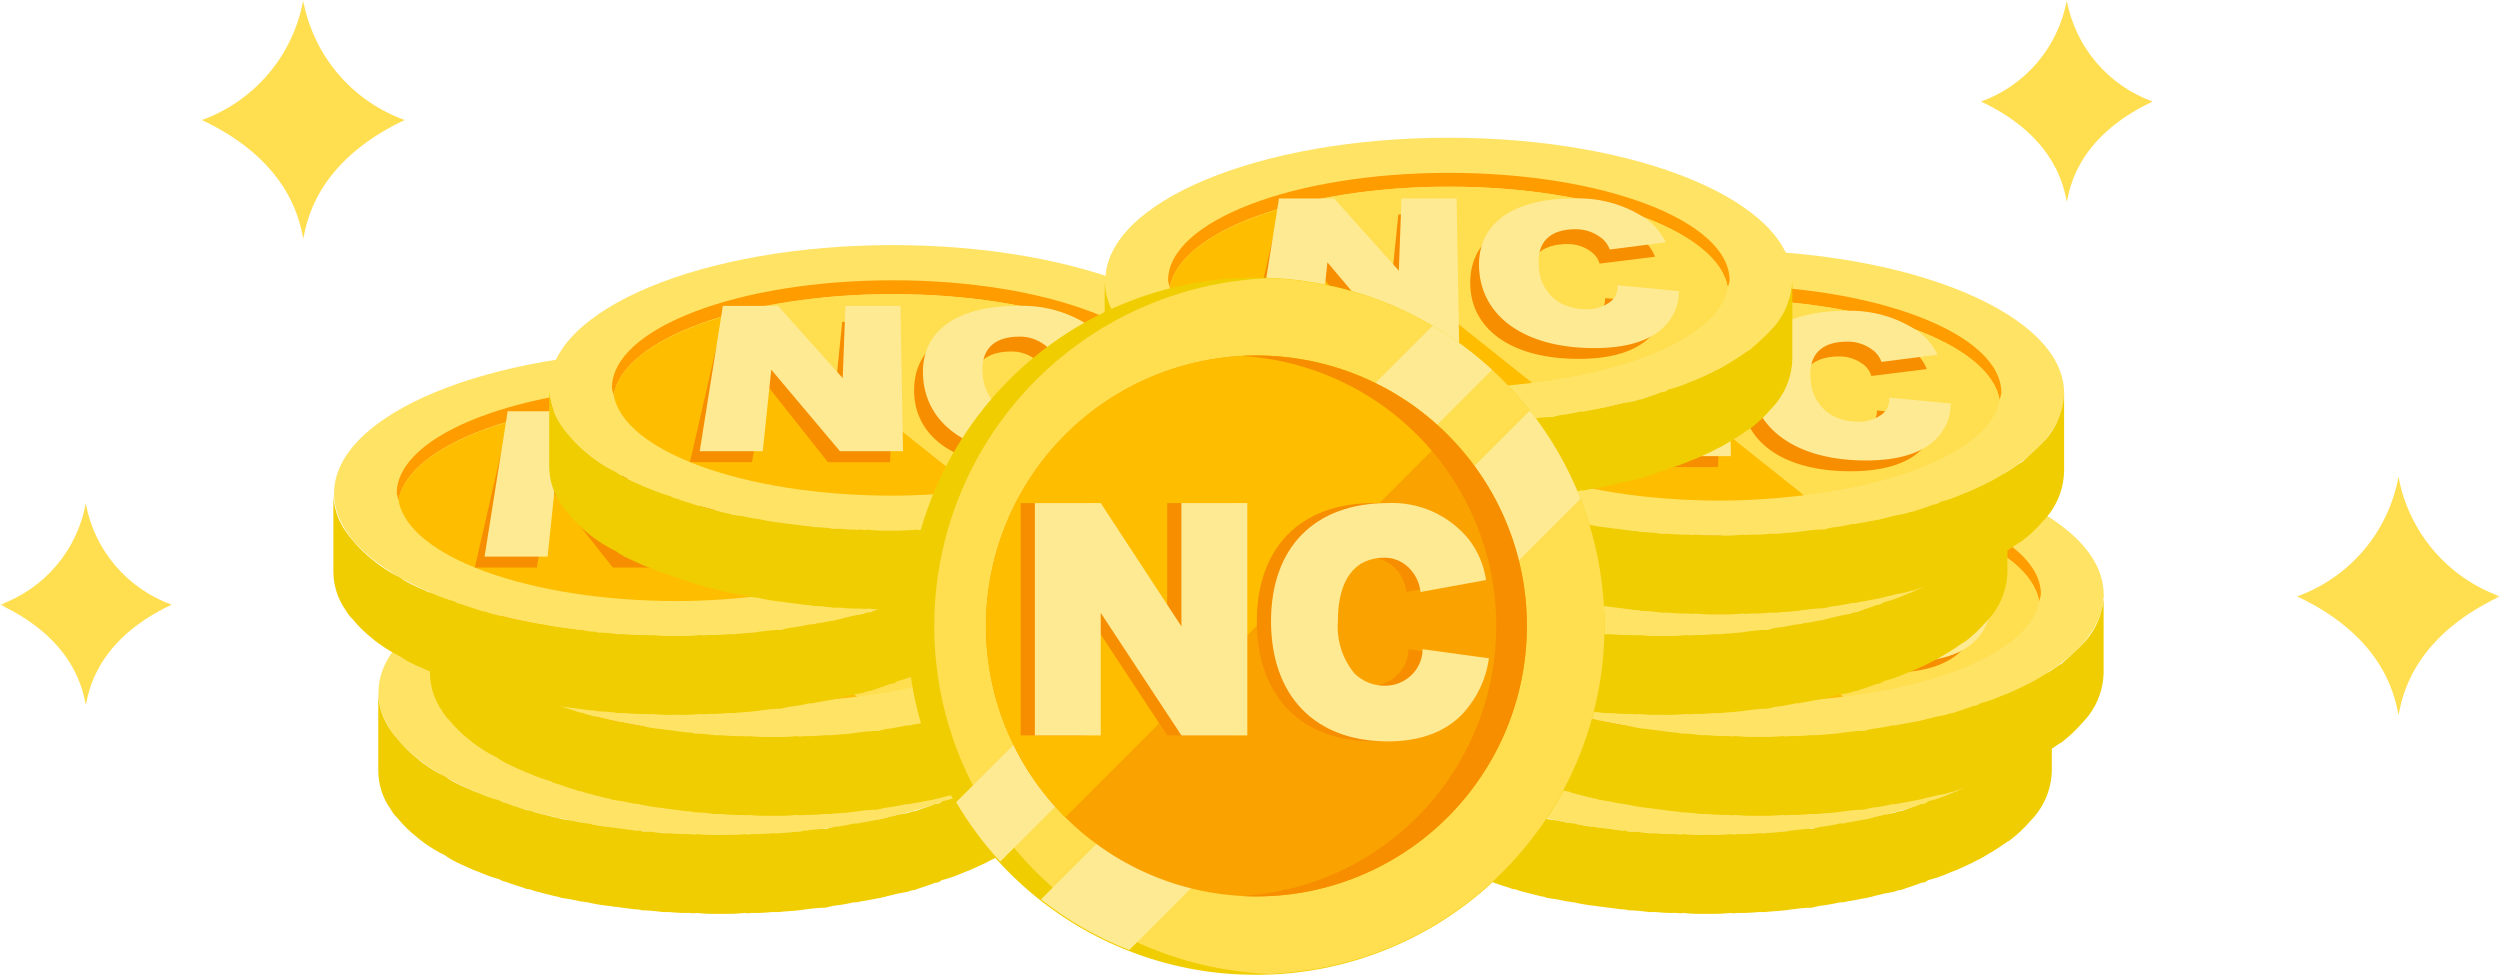 <svg width="230" height="90" viewBox="0 0 230 90" fill="none" xmlns="http://www.w3.org/2000/svg">
<mask id="mask0_247_905" style="mask-type:luminance" maskUnits="userSpaceOnUse" x="0" y="0" width="230" height="90">
<path d="M230 0H0V90H230V0Z" fill="white"/>
</mask>
<g mask="url(#mask0_247_905)">
<path d="M98.019 63.692C98.019 70.948 83.871 76.831 66.419 76.831C48.967 76.831 34.819 70.948 34.819 63.692C34.819 56.436 48.967 50.553 66.419 50.553C83.871 50.553 98.019 56.435 98.019 63.692Z" fill="#FFE365"/>
<path d="M98.019 63.698V70.951C97.978 72.333 97.515 73.669 96.692 74.78C96.5 75.04 96.288 75.285 96.06 75.513C95.494 76.178 94.856 76.779 94.16 77.306C93.94 77.427 93.729 77.563 93.528 77.713C92.96 78.12 92.391 78.446 91.695 78.854C91.492 78.976 91.281 79.085 91.064 79.18C90.494 79.507 89.864 79.751 89.164 80.08C88.949 80.151 88.738 80.233 88.532 80.325C87.919 80.597 87.283 80.815 86.632 80.976C86.46 81.136 86.233 81.223 85.999 81.22C85.43 81.465 84.799 81.629 84.166 81.873C83.947 81.888 83.733 81.944 83.535 82.036C82.895 82.138 82.261 82.274 81.635 82.443C81.445 82.524 81.255 82.524 81.003 82.605C80.435 82.687 79.803 82.85 79.17 82.932C78.966 82.998 78.752 83.026 78.538 83.013C77.912 83.161 77.277 83.27 76.638 83.339C76.384 83.421 76.195 83.421 76.006 83.502C75.37 83.516 74.735 83.57 74.106 83.665C73.916 83.665 73.664 83.746 73.474 83.746C72.842 83.828 72.274 83.828 71.641 83.909H71.009C70.378 83.977 69.743 84.005 69.109 83.991C68.9 84.032 68.686 84.032 68.477 83.991C67.846 84.059 67.211 84.087 66.577 84.073H65.945C65.333 84.088 64.72 84.061 64.112 83.991C63.903 84.032 63.688 84.032 63.48 83.991C62.845 84.005 62.211 83.977 61.58 83.909H60.948C60.319 83.814 59.684 83.76 59.048 83.746C58.865 83.68 58.671 83.652 58.478 83.665L56.578 83.42C56.389 83.42 56.136 83.338 55.947 83.338C55.307 83.269 54.673 83.16 54.047 83.012C53.857 83.012 53.605 82.931 53.415 82.931C52.826 82.788 52.229 82.676 51.628 82.598C51.426 82.513 51.213 82.459 50.996 82.436C50.301 82.273 49.732 82.109 49.096 81.947C48.897 81.855 48.683 81.8 48.464 81.784C47.832 81.54 47.137 81.377 46.564 81.133C46.338 81.098 46.122 81.015 45.932 80.888C45.305 80.717 44.693 80.499 44.099 80.237C43.909 80.155 43.657 80.074 43.467 79.993C42.772 79.666 42.14 79.422 41.567 79.093C41.347 78.972 41.136 78.836 40.935 78.686C40.268 78.364 39.633 77.982 39.035 77.545C38.813 77.397 38.602 77.234 38.404 77.056C37.728 76.529 37.113 75.927 36.571 75.263C36.321 75.024 36.108 74.749 35.938 74.448C35.213 73.424 34.816 72.203 34.801 70.948V63.698C34.82 64.954 35.22 66.174 35.948 67.198C36.139 67.484 36.35 67.757 36.581 68.012C37.123 68.677 37.737 69.278 38.414 69.805C38.612 69.983 38.823 70.146 39.045 70.294C39.642 70.732 40.278 71.114 40.945 71.435C41.146 71.585 41.357 71.721 41.577 71.842C42.145 72.168 42.777 72.413 43.477 72.742C43.667 72.824 43.919 72.905 44.109 72.987C44.703 73.249 45.315 73.467 45.942 73.638C46.132 73.765 46.348 73.848 46.574 73.882C47.144 74.126 47.838 74.289 48.474 74.533C48.693 74.549 48.907 74.604 49.106 74.696C49.737 74.859 50.306 75.023 51.006 75.185C51.223 75.208 51.436 75.263 51.638 75.348C52.254 75.422 52.866 75.531 53.471 75.674C53.661 75.674 53.913 75.756 54.103 75.756C54.729 75.904 55.363 76.013 56.003 76.082C56.192 76.082 56.445 76.164 56.634 76.164L58.534 76.408C58.727 76.395 58.922 76.423 59.104 76.49C59.74 76.503 60.375 76.557 61.004 76.652H61.636C62.267 76.72 62.901 76.748 63.536 76.734C63.744 76.775 63.959 76.775 64.168 76.734C64.776 76.803 65.389 76.831 66.001 76.816H66.633C67.267 76.83 67.902 76.802 68.533 76.734C68.742 76.775 68.956 76.775 69.165 76.734C69.799 76.748 70.434 76.72 71.065 76.652H71.697C72.329 76.57 72.897 76.57 73.53 76.49C73.72 76.49 73.972 76.408 74.162 76.408C74.791 76.313 75.426 76.259 76.062 76.246C76.251 76.164 76.441 76.164 76.694 76.083C77.333 76.014 77.968 75.905 78.594 75.757C78.808 75.77 79.022 75.742 79.226 75.675C79.858 75.593 80.49 75.431 81.059 75.349C81.311 75.267 81.501 75.267 81.691 75.186C82.317 75.018 82.951 74.882 83.591 74.779C83.789 74.687 84.003 74.632 84.222 74.616C84.854 74.372 85.486 74.209 86.055 73.965C86.289 73.968 86.516 73.88 86.688 73.721C87.339 73.56 87.975 73.341 88.588 73.068C88.778 72.987 88.968 72.906 89.22 72.824C89.915 72.497 90.547 72.253 91.12 71.924C91.336 71.828 91.547 71.719 91.751 71.598C92.451 71.191 93.015 70.865 93.584 70.456C93.785 70.306 93.996 70.171 94.216 70.049C94.916 69.398 95.607 68.828 96.116 68.257C96.344 68.028 96.555 67.783 96.748 67.523C97.539 66.401 97.981 65.07 98.019 63.698Z" fill="#F0CD00"/>
<path d="M66.417 55.061C80.117 55.061 91.21 59.161 92.082 64.331C92.155 64.124 92.211 63.91 92.249 63.694C92.249 58.223 80.683 53.787 66.417 53.787C52.151 53.787 40.586 58.223 40.586 63.694C40.624 63.91 40.68 64.124 40.753 64.331C41.624 59.162 52.72 55.061 66.418 55.061" fill="#FF9C00"/>
<path d="M92.083 64.331C91.212 59.162 80.116 55.061 66.418 55.061C61.981 55.04 57.556 55.518 53.226 56.488L74.086 73.108C84.034 71.908 91.386 68.484 92.086 64.331" fill="#FFDE50"/>
<path d="M40.753 64.331C41.624 69.5 52.72 73.601 66.418 73.601C68.981 73.592 71.542 73.427 74.086 73.108L53.226 56.488C46.182 58.118 41.317 60.988 40.753 64.331Z" fill="#FFBD00"/>
<path d="M61.775 57.614L61.122 64.014L55.688 57.614H50.723L47.768 70.514H53.474L54.72 63.267L60.464 70.514H66.173L66.75 57.614H61.775Z" fill="#F68E00"/>
<path d="M86.336 65.832C86.298 66.452 86.137 67.058 85.861 67.614C85.585 68.171 85.201 68.666 84.73 69.071C83.406 70.271 81.24 70.901 78.367 70.901C72.067 70.901 68.284 68.074 68.389 63.733C68.484 59.805 71.831 57.614 77.359 57.614C79.614 57.518 81.84 58.144 83.715 59.401C84.458 59.931 85.038 60.658 85.39 61.501L80.29 62.137C80.151 61.674 79.856 61.274 79.455 61.005C78.846 60.569 78.116 60.334 77.367 60.336C74.973 60.322 73.71 61.487 73.785 63.719C73.774 64.305 73.904 64.885 74.165 65.41C74.427 65.935 74.811 66.389 75.285 66.734C76.035 67.202 76.901 67.448 77.785 67.445C78.563 67.48 79.332 67.27 79.985 66.845C80.245 66.685 80.458 66.458 80.601 66.188C80.745 65.918 80.813 65.614 80.799 65.309L86.336 65.832Z" fill="#F68E00"/>
<path d="M62.067 56.141L61.818 62.787L55.86 56.141H50.793L48.664 69.513H54.464L55.248 62.013L61.567 69.513H67.367L67.134 56.141H62.067Z" fill="#FFEA94"/>
<path d="M87.591 64.668C87.595 65.296 87.468 65.918 87.22 66.495C86.971 67.072 86.605 67.591 86.146 68.019C84.871 69.261 82.706 69.91 79.787 69.91C73.387 69.91 69.366 66.989 69.198 62.496C69.047 58.419 72.322 56.142 77.957 56.142C80.293 56.055 82.598 56.705 84.544 58.001C85.335 58.554 85.967 59.306 86.374 60.181L81.218 60.842C81.053 60.372 80.741 59.967 80.329 59.688C79.676 59.217 78.89 58.966 78.085 58.972C75.675 58.972 74.478 60.181 74.692 62.481C74.721 63.098 74.891 63.699 75.188 64.24C75.486 64.781 75.902 65.247 76.407 65.603C77.183 66.083 78.077 66.338 78.99 66.34C79.772 66.379 80.544 66.16 81.19 65.717C81.446 65.546 81.65 65.307 81.78 65.027C81.909 64.747 81.958 64.436 81.922 64.13L87.591 64.668Z" fill="#FFEA94"/>
<path d="M102.787 54.677C102.787 61.933 88.639 67.816 71.187 67.816C53.735 67.816 39.587 61.933 39.587 54.677C39.587 47.421 53.735 41.538 71.187 41.538C88.639 41.538 102.787 47.42 102.787 54.677Z" fill="#FFE365"/>
<path d="M102.787 54.679V61.932C102.747 63.314 102.284 64.65 101.46 65.761C101.268 66.021 101.057 66.266 100.828 66.494C100.262 67.159 99.625 67.76 98.928 68.287C98.709 68.408 98.498 68.544 98.296 68.694C97.728 69.101 97.159 69.427 96.463 69.835C96.26 69.957 96.049 70.066 95.832 70.161C95.262 70.488 94.632 70.732 93.932 71.061C93.717 71.131 93.506 71.213 93.3 71.305C92.687 71.577 92.051 71.795 91.4 71.956C91.228 72.116 91.002 72.203 90.767 72.2C90.199 72.445 89.567 72.609 88.934 72.853C88.716 72.868 88.502 72.924 88.303 73.016C87.663 73.118 87.029 73.254 86.403 73.423C86.213 73.504 86.023 73.504 85.771 73.585C85.203 73.667 84.571 73.83 83.938 73.912C83.734 73.978 83.52 74.006 83.306 73.993C82.68 74.141 82.046 74.25 81.406 74.319C81.152 74.401 80.963 74.401 80.774 74.482C80.138 74.496 79.503 74.55 78.874 74.645C78.684 74.645 78.432 74.726 78.242 74.726C77.61 74.808 77.042 74.808 76.409 74.889H75.799C75.168 74.957 74.534 74.985 73.899 74.971C73.691 75.012 73.476 75.012 73.267 74.971C72.636 75.039 72.002 75.067 71.367 75.053H70.735C70.123 75.068 69.51 75.04 68.902 74.971C68.694 75.012 68.479 75.012 68.27 74.971C67.636 74.985 67.001 74.957 66.37 74.889H65.749C65.12 74.794 64.485 74.74 63.849 74.726C63.667 74.66 63.473 74.632 63.279 74.645L61.379 74.4C61.19 74.4 60.937 74.318 60.748 74.318C60.109 74.249 59.474 74.14 58.848 73.992C58.658 73.992 58.406 73.911 58.216 73.911C57.612 73.768 57 73.659 56.383 73.584C56.182 73.499 55.969 73.445 55.751 73.422C55.056 73.259 54.487 73.095 53.851 72.933C53.652 72.841 53.438 72.785 53.219 72.77C52.587 72.526 51.892 72.363 51.319 72.119C51.093 72.084 50.877 72.001 50.687 71.874C50.061 71.703 49.448 71.486 48.854 71.223C48.664 71.141 48.412 71.061 48.222 70.979C47.527 70.652 46.895 70.408 46.322 70.079C46.103 69.957 45.892 69.822 45.69 69.672C45.024 69.35 44.388 68.968 43.79 68.531C43.568 68.383 43.358 68.22 43.159 68.042C42.483 67.514 41.868 66.913 41.326 66.249C41.077 66.01 40.863 65.735 40.693 65.434C39.968 64.409 39.572 63.189 39.556 61.934V54.679C39.579 55.938 39.986 57.161 40.721 58.184C40.912 58.47 41.124 58.742 41.354 58.998C41.896 59.662 42.511 60.264 43.187 60.791C43.386 60.969 43.596 61.132 43.818 61.28C44.415 61.718 45.051 62.099 45.718 62.421C45.919 62.571 46.13 62.707 46.35 62.828C46.918 63.154 47.55 63.399 48.25 63.728C48.44 63.81 48.692 63.891 48.882 63.973C49.476 64.235 50.089 64.453 50.715 64.624C50.905 64.751 51.121 64.834 51.347 64.868C51.917 65.112 52.611 65.275 53.247 65.521C53.466 65.536 53.68 65.591 53.879 65.683C54.51 65.846 55.079 66.01 55.779 66.172C55.997 66.195 56.21 66.25 56.411 66.335C57.028 66.409 57.64 66.518 58.244 66.661C58.434 66.661 58.686 66.743 58.876 66.743C59.502 66.891 60.137 67 60.776 67.069C60.965 67.069 61.218 67.151 61.407 67.151L63.307 67.395C63.501 67.382 63.695 67.41 63.877 67.477C64.513 67.49 65.148 67.544 65.777 67.639H66.409C67.04 67.707 67.675 67.735 68.309 67.721C68.518 67.762 68.733 67.762 68.941 67.721C69.549 67.79 70.162 67.818 70.774 67.803H71.406C72.041 67.817 72.675 67.789 73.306 67.721C73.515 67.762 73.73 67.762 73.938 67.721C74.573 67.735 75.207 67.707 75.838 67.639H76.47C77.102 67.557 77.67 67.557 78.303 67.477C78.493 67.477 78.745 67.395 78.935 67.395C79.564 67.3 80.199 67.246 80.835 67.233C81.024 67.151 81.214 67.151 81.467 67.07C82.107 67.001 82.741 66.892 83.367 66.744C83.581 66.757 83.796 66.729 83.999 66.662C84.631 66.58 85.263 66.418 85.832 66.336C86.084 66.254 86.274 66.254 86.464 66.173C87.09 66.005 87.724 65.869 88.364 65.766C88.563 65.674 88.777 65.618 88.995 65.603C89.627 65.359 90.259 65.196 90.828 64.952C91.063 64.955 91.289 64.867 91.461 64.708C92.113 64.547 92.748 64.329 93.361 64.055C93.551 63.974 93.741 63.893 93.993 63.811C94.688 63.484 95.32 63.24 95.893 62.911C96.11 62.815 96.32 62.706 96.524 62.585C97.224 62.178 97.788 61.852 98.357 61.443C98.558 61.293 98.77 61.157 98.989 61.036C99.689 60.385 100.38 59.815 100.889 59.244C101.117 59.015 101.329 58.77 101.521 58.51C102.333 57.393 102.795 56.061 102.848 54.681" fill="#F0CD00"/>
<path d="M71.185 46.046C84.885 46.046 95.978 50.146 96.85 55.316C96.923 55.109 96.979 54.895 97.017 54.679C97.017 49.208 85.451 44.772 71.185 44.772C56.919 44.772 45.353 49.208 45.353 54.679C45.391 54.895 45.447 55.109 45.52 55.316C46.391 50.147 57.487 46.046 71.185 46.046Z" fill="#FF9C00"/>
<path d="M96.85 55.315C95.979 50.147 84.883 46.046 71.185 46.046C66.748 46.025 62.323 46.503 57.993 47.473L78.853 64.094C88.801 62.894 96.153 59.47 96.853 55.316" fill="#FFDE50"/>
<path d="M45.52 55.315C46.391 60.485 57.487 64.586 71.185 64.586C73.749 64.577 76.309 64.412 78.853 64.093L57.993 47.474C50.946 49.102 46.084 51.974 45.52 55.315Z" fill="#FFBD00"/>
<path d="M66.541 48.599L65.888 54.999L60.454 48.599H55.486L52.531 61.499H58.237L59.483 54.252L65.223 61.503H70.932L71.509 48.603L66.541 48.599Z" fill="#F68E00"/>
<path d="M91.103 56.817C91.065 57.437 90.904 58.043 90.628 58.599C90.352 59.155 89.968 59.651 89.497 60.056C88.173 61.256 86.007 61.886 83.134 61.886C76.834 61.886 73.052 59.059 73.156 54.718C73.251 50.79 76.598 48.599 82.126 48.599C84.38 48.503 86.607 49.129 88.481 50.386C89.225 50.916 89.805 51.643 90.156 52.486L85.056 53.122C84.917 52.659 84.622 52.259 84.221 51.99C83.612 51.553 82.882 51.319 82.133 51.321C79.739 51.307 78.476 52.472 78.551 54.704C78.54 55.29 78.67 55.871 78.931 56.396C79.192 56.921 79.576 57.375 80.051 57.72C80.801 58.188 81.667 58.435 82.551 58.432C83.329 58.467 84.099 58.257 84.751 57.832C85.011 57.672 85.224 57.445 85.368 57.175C85.511 56.905 85.579 56.601 85.565 56.296L91.103 56.817Z" fill="#F68E00"/>
<path d="M66.833 47.125L66.584 53.771L60.627 47.125H55.56L53.43 60.497H59.23L60.014 52.997L66.333 60.497H72.133L71.903 47.125H66.833Z" fill="#FFEA94"/>
<path d="M92.358 55.652C92.362 56.28 92.235 56.902 91.987 57.479C91.738 58.056 91.372 58.575 90.913 59.003C89.638 60.245 87.473 60.894 84.554 60.894C78.154 60.894 74.133 57.973 73.966 53.48C73.815 49.403 77.09 47.126 82.725 47.126C85.061 47.039 87.366 47.69 89.312 48.985C90.103 49.538 90.735 50.29 91.142 51.165L85.986 51.826C85.821 51.356 85.509 50.951 85.097 50.672C84.444 50.201 83.658 49.95 82.853 49.956C80.443 49.956 79.246 51.165 79.46 53.465C79.49 54.081 79.659 54.683 79.957 55.224C80.254 55.765 80.67 56.231 81.175 56.587C81.951 57.067 82.845 57.322 83.758 57.324C84.54 57.363 85.313 57.144 85.958 56.701C86.216 56.53 86.421 56.29 86.551 56.01C86.681 55.729 86.73 55.417 86.694 55.11L92.358 55.652Z" fill="#FFEA94"/>
<path d="M93.934 45.39C93.934 52.646 79.786 58.529 62.334 58.529C44.882 58.529 30.734 52.646 30.734 45.39C30.734 38.134 44.882 32.251 62.334 32.251C79.786 32.251 93.934 38.133 93.934 45.39Z" fill="#FFE365"/>
<path d="M93.934 45.39V52.643C93.894 54.025 93.43 55.361 92.607 56.472C92.415 56.732 92.204 56.977 91.975 57.205C91.409 57.87 90.772 58.471 90.075 58.998C89.855 59.119 89.644 59.255 89.443 59.405C88.875 59.812 88.306 60.138 87.61 60.546C87.407 60.668 87.196 60.777 86.979 60.872C86.409 61.199 85.779 61.443 85.079 61.772C84.864 61.842 84.653 61.924 84.447 62.016C83.834 62.288 83.198 62.506 82.547 62.667C82.375 62.827 82.148 62.914 81.914 62.911C81.346 63.156 80.714 63.32 80.081 63.564C79.862 63.579 79.649 63.635 79.45 63.727C78.81 63.829 78.176 63.965 77.55 64.134C77.36 64.215 77.17 64.215 76.918 64.296C76.35 64.378 75.718 64.541 75.085 64.623C74.881 64.689 74.667 64.717 74.453 64.704C73.827 64.852 73.192 64.961 72.553 65.03C72.299 65.112 72.109 65.112 71.921 65.193C71.285 65.207 70.65 65.261 70.021 65.356C69.831 65.356 69.579 65.437 69.389 65.437C68.757 65.519 68.189 65.519 67.556 65.6H66.924C66.293 65.668 65.658 65.696 65.024 65.682C64.815 65.723 64.601 65.723 64.392 65.682C63.761 65.75 63.126 65.778 62.492 65.764H61.86C61.248 65.779 60.635 65.751 60.027 65.682C59.818 65.723 59.604 65.723 59.395 65.682C58.761 65.696 58.126 65.668 57.495 65.6H56.863C56.234 65.505 55.599 65.451 54.963 65.437C54.781 65.371 54.587 65.343 54.393 65.356L52.493 65.111C52.304 65.111 52.051 65.029 51.862 65.029C51.222 64.96 50.588 64.851 49.962 64.703C49.772 64.703 49.52 64.622 49.33 64.622C48.725 64.479 48.114 64.37 47.497 64.295C47.295 64.21 47.082 64.156 46.865 64.133C46.17 63.97 45.601 63.806 44.965 63.644C44.766 63.552 44.552 63.496 44.333 63.481C43.701 63.237 43.006 63.074 42.433 62.83C42.207 62.795 41.991 62.712 41.801 62.585C41.174 62.414 40.562 62.197 39.968 61.934C39.778 61.852 39.526 61.772 39.336 61.69C38.641 61.363 38.009 61.119 37.436 60.79C37.216 60.669 37.005 60.533 36.804 60.383C36.138 60.061 35.502 59.679 34.904 59.242C34.682 59.094 34.471 58.931 34.273 58.753C33.597 58.225 32.982 57.624 32.44 56.96C32.19 56.721 31.977 56.446 31.807 56.145C31.082 55.12 30.686 53.9 30.67 52.645V45.39C30.686 46.645 31.082 47.865 31.807 48.89C31.998 49.176 32.209 49.448 32.44 49.704C32.982 50.368 33.597 50.97 34.273 51.497C34.471 51.675 34.682 51.838 34.904 51.986C35.501 52.424 36.137 52.806 36.804 53.127C37.005 53.277 37.216 53.413 37.436 53.534C38.004 53.86 38.636 54.105 39.336 54.434C39.526 54.516 39.778 54.597 39.968 54.679C40.562 54.941 41.175 55.159 41.801 55.33C41.991 55.457 42.207 55.54 42.433 55.574C43.003 55.818 43.697 55.981 44.333 56.227C44.552 56.242 44.766 56.297 44.965 56.389C45.596 56.552 46.165 56.716 46.865 56.878C47.082 56.901 47.295 56.956 47.497 57.041C48.114 57.115 48.725 57.224 49.33 57.367C49.52 57.367 49.772 57.449 49.962 57.449C50.588 57.597 51.222 57.706 51.862 57.775C52.051 57.775 52.304 57.857 52.493 57.857L54.393 58.101C54.587 58.088 54.781 58.116 54.963 58.183C55.599 58.196 56.234 58.25 56.863 58.345H57.495C58.126 58.413 58.761 58.441 59.395 58.427C59.604 58.468 59.818 58.468 60.027 58.427C60.635 58.496 61.248 58.524 61.86 58.509H62.492C63.126 58.523 63.761 58.495 64.392 58.427C64.601 58.468 64.815 58.468 65.024 58.427C65.658 58.441 66.293 58.413 66.924 58.345H67.556C68.188 58.263 68.756 58.263 69.389 58.183C69.579 58.183 69.831 58.101 70.021 58.101C70.65 58.006 71.285 57.952 71.921 57.939C72.11 57.857 72.3 57.857 72.553 57.776C73.192 57.707 73.827 57.598 74.453 57.45C74.667 57.463 74.881 57.435 75.085 57.368C75.717 57.286 76.349 57.124 76.918 57.042C77.17 56.96 77.36 56.96 77.55 56.879C78.176 56.711 78.81 56.575 79.45 56.472C79.649 56.38 79.862 56.325 80.081 56.309C80.713 56.065 81.345 55.902 81.914 55.658C82.148 55.661 82.375 55.573 82.547 55.414C83.198 55.253 83.834 55.035 84.447 54.761C84.637 54.68 84.827 54.599 85.079 54.517C85.774 54.19 86.406 53.946 86.979 53.617C87.195 53.521 87.406 53.412 87.61 53.291C88.31 52.884 88.874 52.558 89.443 52.149C89.644 51.999 89.855 51.863 90.075 51.742C90.775 51.091 91.466 50.521 91.975 49.95C92.203 49.721 92.415 49.476 92.607 49.216C93.419 48.099 93.881 46.767 93.934 45.387" fill="#F0CD00"/>
<path d="M62.331 36.76C76.031 36.76 87.124 40.86 87.996 46.03C88.069 45.823 88.125 45.609 88.163 45.393C88.163 39.922 76.597 35.486 62.331 35.486C48.065 35.486 36.501 39.919 36.501 45.39C36.539 45.606 36.595 45.82 36.668 46.027C37.539 40.86 48.631 36.76 62.331 36.76Z" fill="#FF9C00"/>
<path d="M87.998 46.027C87.127 40.858 76.031 36.757 62.333 36.757C57.896 36.736 53.471 37.214 49.141 38.184L70.001 54.804C79.949 53.604 87.301 50.18 88.001 46.027" fill="#FFDE50"/>
<path d="M36.667 46.027C37.538 51.196 48.634 55.297 62.332 55.297C64.896 55.288 67.456 55.123 70 54.804L49.14 38.184C42.096 39.814 37.231 42.684 36.667 46.027Z" fill="#FFBD00"/>
<path d="M57.688 39.311L57.035 45.711L51.601 39.311H46.636L43.681 52.211H49.387L50.633 44.964L56.377 52.211H62.086L62.663 39.311H57.688Z" fill="#F68E00"/>
<path d="M82.25 47.528C82.212 48.148 82.051 48.754 81.775 49.31C81.499 49.867 81.115 50.362 80.644 50.767C79.32 51.967 77.154 52.597 74.281 52.597C67.981 52.597 64.198 49.77 64.303 45.429C64.398 41.501 67.745 39.31 73.273 39.31C75.528 39.216 77.754 39.844 79.628 41.103C80.371 41.633 80.95 42.361 81.3 43.203L76.2 43.839C76.063 43.376 75.77 42.974 75.37 42.703C74.761 42.267 74.031 42.032 73.282 42.034C70.888 42.02 69.625 43.185 69.7 45.417C69.689 46.003 69.819 46.584 70.08 47.109C70.341 47.634 70.725 48.088 71.2 48.433C71.95 48.901 72.816 49.148 73.7 49.145C74.478 49.18 75.248 48.971 75.9 48.545C76.16 48.385 76.373 48.158 76.516 47.888C76.66 47.618 76.728 47.314 76.714 47.009L82.25 47.528Z" fill="#F68E00"/>
<path d="M57.982 37.836L57.733 44.482L51.775 37.836H46.708L44.578 51.208H50.378L51.162 43.708L57.481 51.208H63.281L63.048 37.836H57.982Z" fill="#FFEA94"/>
<path d="M83.506 46.363C83.51 46.991 83.383 47.613 83.135 48.19C82.886 48.767 82.52 49.286 82.061 49.714C80.786 50.956 78.621 51.605 75.702 51.605C69.302 51.605 65.281 48.684 65.114 44.191C64.963 40.114 68.238 37.837 73.873 37.838C76.209 37.751 78.514 38.401 80.46 39.696C81.251 40.249 81.883 41.001 82.29 41.876L77.134 42.537C76.969 42.067 76.657 41.662 76.245 41.383C75.592 40.912 74.806 40.661 74.001 40.667C71.591 40.667 70.394 41.876 70.608 44.176C70.637 44.793 70.807 45.394 71.104 45.935C71.402 46.476 71.818 46.942 72.323 47.298C73.099 47.778 73.993 48.033 74.906 48.035C75.688 48.074 76.46 47.855 77.106 47.412C77.364 47.241 77.569 47.002 77.699 46.721C77.829 46.44 77.878 46.128 77.842 45.821L83.506 46.363Z" fill="#FFEA94"/>
<path d="M113.73 35.688C113.73 42.944 99.582 48.827 82.13 48.827C64.678 48.827 50.527 42.949 50.527 35.688C50.527 28.427 64.675 22.549 82.127 22.549C99.579 22.549 113.727 28.431 113.727 35.688" fill="#FFE365"/>
<path d="M113.73 35.695V42.948C113.69 44.33 113.226 45.666 112.403 46.777C112.211 47.037 111.999 47.282 111.771 47.51C111.205 48.175 110.568 48.776 109.871 49.303C109.651 49.425 109.44 49.56 109.239 49.71C108.671 50.117 108.102 50.443 107.406 50.851C107.203 50.973 106.992 51.082 106.775 51.177C106.205 51.504 105.575 51.748 104.875 52.077C104.66 52.148 104.449 52.23 104.243 52.322C103.63 52.594 102.994 52.812 102.343 52.973C102.171 53.133 101.944 53.22 101.71 53.217C101.142 53.462 100.51 53.626 99.877 53.87C99.658 53.886 99.445 53.941 99.246 54.033C98.606 54.135 97.972 54.271 97.346 54.44C97.156 54.521 96.966 54.521 96.714 54.602C96.146 54.684 95.514 54.847 94.881 54.929C94.677 54.995 94.463 55.023 94.249 55.01C93.623 55.158 92.988 55.267 92.349 55.336C92.095 55.418 91.906 55.418 91.717 55.499C91.081 55.513 90.446 55.567 89.817 55.662C89.627 55.662 89.375 55.743 89.185 55.743C88.553 55.825 87.985 55.825 87.352 55.906H86.72C86.089 55.974 85.454 56.002 84.82 55.988C84.611 56.029 84.397 56.029 84.188 55.988C83.557 56.056 82.922 56.084 82.288 56.07H81.687C81.075 56.085 80.462 56.057 79.854 55.988C79.645 56.029 79.43 56.029 79.222 55.988C78.587 56.002 77.953 55.974 77.322 55.906H76.69C76.061 55.811 75.426 55.757 74.79 55.743C74.608 55.677 74.413 55.649 74.22 55.662L72.32 55.417C72.131 55.417 71.878 55.335 71.689 55.335C71.049 55.266 70.415 55.157 69.789 55.009C69.599 55.009 69.347 54.928 69.157 54.928C68.552 54.785 67.941 54.676 67.324 54.601C67.122 54.516 66.909 54.462 66.692 54.439C65.997 54.276 65.428 54.112 64.792 53.95C64.593 53.858 64.379 53.803 64.16 53.787C63.528 53.543 62.833 53.38 62.26 53.136C62.034 53.101 61.818 53.018 61.628 52.891C61.001 52.721 60.389 52.503 59.795 52.24C59.605 52.158 59.353 52.077 59.163 51.996C58.468 51.669 57.836 51.425 57.263 51.096C57.043 50.975 56.832 50.839 56.631 50.689C55.965 50.367 55.328 49.985 54.731 49.548C54.509 49.4 54.298 49.237 54.1 49.059C53.434 48.53 52.83 47.928 52.297 47.265C52.047 47.026 51.834 46.751 51.664 46.45C50.939 45.425 50.542 44.205 50.527 42.95V35.695C50.543 36.95 50.939 38.17 51.664 39.195C51.855 39.481 52.066 39.754 52.297 40.009C52.839 40.673 53.454 41.275 54.13 41.802C54.328 41.98 54.539 42.143 54.761 42.291C55.358 42.729 55.994 43.111 56.661 43.432C56.862 43.582 57.073 43.718 57.293 43.839C57.861 44.165 58.493 44.41 59.193 44.739C59.383 44.821 59.635 44.902 59.825 44.984C60.419 45.246 61.032 45.464 61.658 45.635C61.848 45.762 62.064 45.845 62.29 45.879C62.86 46.123 63.554 46.286 64.19 46.53C64.409 46.546 64.623 46.601 64.822 46.693C65.453 46.856 66.022 47.02 66.722 47.182C66.939 47.205 67.152 47.26 67.354 47.345C67.971 47.419 68.582 47.528 69.187 47.671C69.377 47.671 69.629 47.753 69.819 47.753C70.445 47.901 71.079 48.01 71.719 48.079C71.908 48.079 72.161 48.161 72.35 48.161L74.25 48.405C74.444 48.392 74.638 48.42 74.82 48.487C75.456 48.5 76.091 48.554 76.72 48.649H77.352C77.983 48.717 78.617 48.745 79.252 48.731C79.46 48.772 79.675 48.772 79.884 48.731C80.492 48.8 81.105 48.828 81.717 48.813H82.349C82.983 48.827 83.618 48.799 84.249 48.731C84.457 48.772 84.672 48.772 84.881 48.731C85.515 48.745 86.15 48.717 86.781 48.649H87.413C88.045 48.567 88.613 48.567 89.246 48.487C89.436 48.487 89.688 48.405 89.878 48.405C90.507 48.31 91.142 48.256 91.778 48.243C91.967 48.161 92.157 48.161 92.41 48.08C93.049 48.011 93.684 47.902 94.31 47.754C94.524 47.767 94.738 47.739 94.942 47.672C95.574 47.59 96.206 47.428 96.775 47.346C97.027 47.264 97.217 47.264 97.407 47.183C98.033 47.015 98.667 46.88 99.307 46.776C99.505 46.684 99.719 46.629 99.938 46.613C100.57 46.369 101.202 46.206 101.771 45.962C102.005 45.965 102.232 45.877 102.404 45.718C103.055 45.557 103.691 45.339 104.304 45.065C104.494 44.984 104.684 44.903 104.936 44.821C105.631 44.494 106.263 44.25 106.836 43.921C107.052 43.825 107.263 43.716 107.467 43.595C108.167 43.188 108.731 42.862 109.3 42.453C109.501 42.303 109.712 42.167 109.932 42.046C110.632 41.395 111.323 40.825 111.832 40.254C112.06 40.025 112.271 39.78 112.464 39.52C113.276 38.404 113.738 37.071 113.791 35.691" fill="#F0CD00"/>
<path d="M82.129 27.06C95.829 27.06 106.922 31.16 107.794 36.33C107.867 36.123 107.923 35.91 107.961 35.693C107.961 30.222 96.395 25.786 82.129 25.786C67.863 25.786 56.297 30.222 56.297 35.693C56.335 35.91 56.391 36.123 56.464 36.33C57.335 31.161 68.431 27.06 82.129 27.06Z" fill="#FF9C00"/>
<path d="M107.794 36.33C106.923 31.161 95.827 27.06 82.129 27.06C77.692 27.039 73.267 27.517 68.937 28.487L89.797 45.108C99.745 43.908 107.097 40.484 107.797 36.331" fill="#FFDE50"/>
<path d="M56.464 36.33C57.335 41.499 68.431 45.6 82.129 45.6C84.692 45.591 87.253 45.426 89.797 45.107L68.937 28.485C61.893 30.115 57.028 32.985 56.464 36.328" fill="#FFBD00"/>
<path d="M77.485 29.614L76.832 36.014L71.398 29.614H66.431L63.476 42.514H69.182L70.428 35.274L76.172 42.521H81.881L82.458 29.621L77.485 29.614Z" fill="#F68E00"/>
<path d="M102.046 37.831C102.009 38.452 101.847 39.058 101.572 39.615C101.296 40.172 100.911 40.668 100.44 41.074C99.116 42.274 96.95 42.904 94.077 42.904C87.777 42.904 83.994 40.077 84.099 35.736C84.194 31.808 87.541 29.617 93.069 29.617C95.323 29.52 97.55 30.145 99.425 31.401C100.168 31.931 100.748 32.658 101.1 33.501L96 34.137C95.861 33.674 95.566 33.274 95.165 33.005C94.556 32.569 93.826 32.334 93.077 32.336C90.683 32.322 89.42 33.487 89.495 35.719C89.484 36.305 89.614 36.886 89.875 37.411C90.136 37.936 90.52 38.39 90.995 38.735C91.745 39.203 92.611 39.45 93.495 39.447C94.273 39.482 95.042 39.273 95.695 38.847C95.955 38.687 96.168 38.46 96.311 38.19C96.455 37.92 96.523 37.616 96.509 37.311L102.046 37.831Z" fill="#F68E00"/>
<path d="M77.778 28.14L77.529 34.786L71.571 28.14H66.504L64.374 41.512H70.174L70.958 34.012L77.277 41.512H83.077L82.844 28.14H77.778Z" fill="#FFEA94"/>
<path d="M103.302 36.666C103.307 37.294 103.181 37.916 102.933 38.492C102.685 39.069 102.32 39.588 101.861 40.017C100.586 41.259 98.421 41.908 95.502 41.908C89.102 41.908 85.081 38.987 84.914 34.494C84.763 30.417 88.038 28.14 93.673 28.14C96.01 28.053 98.314 28.703 100.261 29.998C101.053 30.55 101.684 31.303 102.091 32.178L96.935 32.839C96.77 32.369 96.459 31.964 96.046 31.685C95.393 31.214 94.607 30.963 93.802 30.969C91.392 30.969 90.195 32.178 90.409 34.478C90.439 35.094 90.609 35.696 90.906 36.237C91.203 36.778 91.62 37.244 92.124 37.6C92.9 38.08 93.795 38.335 94.707 38.337C95.489 38.376 96.262 38.157 96.907 37.714C97.165 37.543 97.37 37.303 97.5 37.023C97.63 36.742 97.68 36.43 97.643 36.123L103.302 36.666Z" fill="#FFEA94"/>
<path d="M188.767 63.692C188.767 70.948 174.619 76.831 157.167 76.831C139.715 76.831 125.567 70.948 125.567 63.692C125.567 56.436 139.715 50.553 157.167 50.553C174.619 50.553 188.767 56.435 188.767 63.692Z" fill="#FFE365"/>
<path d="M188.767 63.698V70.951C188.727 72.333 188.264 73.669 187.44 74.78C187.248 75.04 187.037 75.285 186.808 75.513C186.242 76.178 185.605 76.779 184.908 77.306C184.688 77.427 184.477 77.563 184.276 77.713C183.708 78.12 183.139 78.446 182.443 78.854C182.24 78.976 182.029 79.085 181.812 79.18C181.242 79.507 180.612 79.751 179.912 80.08C179.697 80.151 179.486 80.233 179.28 80.325C178.667 80.597 178.031 80.815 177.38 80.976C177.208 81.136 176.981 81.223 176.747 81.22C176.179 81.465 175.547 81.629 174.914 81.873C174.695 81.888 174.482 81.944 174.283 82.036C173.643 82.138 173.009 82.274 172.383 82.443C172.193 82.524 172.003 82.524 171.751 82.605C171.183 82.687 170.551 82.85 169.918 82.932C169.714 82.998 169.5 83.026 169.286 83.013C168.66 83.161 168.025 83.27 167.386 83.339C167.132 83.421 166.942 83.421 166.754 83.502C166.118 83.516 165.483 83.57 164.854 83.665C164.664 83.665 164.412 83.746 164.222 83.746C163.59 83.828 163.022 83.828 162.389 83.909H161.757C161.126 83.977 160.491 84.005 159.857 83.991C159.648 84.032 159.434 84.032 159.225 83.991C158.594 84.059 157.959 84.087 157.325 84.073H156.693C156.081 84.088 155.468 84.061 154.86 83.991C154.651 84.032 154.437 84.032 154.228 83.991C153.593 84.005 152.959 83.977 152.328 83.909H151.696C151.067 83.814 150.432 83.76 149.796 83.746C149.614 83.68 149.419 83.652 149.226 83.665L147.326 83.42C147.137 83.42 146.884 83.338 146.695 83.338C146.055 83.269 145.421 83.16 144.795 83.012C144.605 83.012 144.353 82.931 144.163 82.931C143.558 82.788 142.947 82.679 142.33 82.604C142.128 82.519 141.915 82.465 141.698 82.442C141.003 82.279 140.434 82.115 139.798 81.953C139.599 81.861 139.385 81.806 139.166 81.79C138.534 81.546 137.839 81.383 137.266 81.139C137.04 81.104 136.824 81.021 136.634 80.894C136.008 80.723 135.395 80.505 134.801 80.243C134.611 80.161 134.359 80.08 134.169 79.999C133.474 79.672 132.842 79.428 132.269 79.099C132.049 78.978 131.838 78.842 131.637 78.692C130.971 78.37 130.335 77.988 129.737 77.551C129.515 77.403 129.304 77.24 129.106 77.062C128.43 76.535 127.815 75.933 127.273 75.269C127.023 75.03 126.81 74.755 126.64 74.454C125.915 73.43 125.519 72.209 125.503 70.954V63.698C125.519 64.953 125.915 66.173 126.64 67.198C126.831 67.484 127.042 67.757 127.273 68.012C127.815 68.677 128.43 69.278 129.106 69.805C129.304 69.983 129.515 70.146 129.737 70.294C130.334 70.732 130.97 71.114 131.637 71.435C131.838 71.585 132.049 71.721 132.269 71.842C132.837 72.168 133.469 72.413 134.169 72.742C134.359 72.824 134.611 72.905 134.801 72.987C135.395 73.249 136.008 73.467 136.634 73.638C136.824 73.765 137.04 73.848 137.266 73.882C137.836 74.126 138.53 74.289 139.166 74.533C139.385 74.549 139.599 74.604 139.798 74.696C140.429 74.859 140.998 75.023 141.698 75.185C141.915 75.208 142.128 75.263 142.33 75.348C142.947 75.422 143.558 75.531 144.163 75.674C144.353 75.674 144.605 75.756 144.795 75.756C145.421 75.904 146.055 76.013 146.695 76.082C146.884 76.082 147.137 76.164 147.326 76.164L149.226 76.408C149.42 76.395 149.614 76.423 149.796 76.49C150.432 76.503 151.067 76.557 151.696 76.652H152.328C152.959 76.72 153.593 76.748 154.228 76.734C154.437 76.775 154.651 76.775 154.86 76.734C155.468 76.803 156.081 76.831 156.693 76.816H157.325C157.959 76.83 158.594 76.802 159.225 76.734C159.434 76.775 159.648 76.775 159.857 76.734C160.491 76.748 161.126 76.72 161.757 76.652H162.389C163.021 76.57 163.589 76.57 164.222 76.49C164.412 76.49 164.664 76.408 164.854 76.408C165.483 76.313 166.118 76.259 166.754 76.246C166.943 76.164 167.133 76.164 167.386 76.083C168.025 76.014 168.66 75.905 169.286 75.757C169.5 75.77 169.714 75.742 169.918 75.675C170.55 75.593 171.182 75.431 171.751 75.349C172.003 75.267 172.193 75.267 172.383 75.186C173.009 75.018 173.643 74.882 174.283 74.779C174.482 74.687 174.695 74.632 174.914 74.616C175.546 74.372 176.178 74.209 176.747 73.965C176.981 73.968 177.208 73.88 177.38 73.721C178.031 73.56 178.667 73.341 179.28 73.068C179.47 72.987 179.66 72.906 179.912 72.824C180.607 72.497 181.239 72.253 181.812 71.924C182.028 71.828 182.239 71.719 182.443 71.598C183.143 71.191 183.707 70.865 184.276 70.456C184.477 70.306 184.688 70.171 184.908 70.049C185.608 69.398 186.299 68.828 186.808 68.257C187.036 68.028 187.248 67.783 187.44 67.523C188.251 66.408 188.713 65.076 188.767 63.698Z" fill="#F0CD00"/>
<path d="M157.167 55.061C170.867 55.061 181.96 59.161 182.832 64.331C182.905 64.124 182.961 63.91 182.999 63.694C182.999 58.223 171.433 53.787 157.167 53.787C142.901 53.787 131.335 58.223 131.335 63.694C131.373 63.91 131.429 64.124 131.502 64.331C132.373 59.162 143.469 55.061 157.167 55.061Z" fill="#FF9C00"/>
<path d="M182.832 64.331C181.959 59.162 170.865 55.061 157.167 55.061C152.73 55.04 148.305 55.518 143.975 56.488L164.834 73.108C174.782 71.908 182.134 68.484 182.834 64.331" fill="#FFDE50"/>
<path d="M131.501 64.331C132.372 69.5 143.468 73.601 157.166 73.601C159.73 73.592 162.29 73.427 164.834 73.108L143.974 56.488C136.93 58.118 132.065 60.988 131.501 64.331Z" fill="#FFBD00"/>
<path d="M152.522 57.614L151.869 64.014L146.435 57.614H141.465L138.51 70.514H144.217L145.463 63.267L151.207 70.514H156.916L157.493 57.614H152.522Z" fill="#F68E00"/>
<path d="M177.084 65.832C177.046 66.452 176.885 67.058 176.609 67.614C176.333 68.171 175.948 68.666 175.478 69.071C174.154 70.271 171.988 70.901 169.115 70.901C162.815 70.901 159.032 68.074 159.137 63.733C159.232 59.805 162.579 57.614 168.107 57.614C170.361 57.518 172.588 58.144 174.462 59.401C175.205 59.931 175.786 60.658 176.137 61.501L171.037 62.137C170.898 61.674 170.603 61.274 170.202 61.005C169.593 60.569 168.863 60.334 168.114 60.336C165.72 60.322 164.457 61.487 164.532 63.719C164.521 64.305 164.651 64.885 164.912 65.41C165.174 65.935 165.558 66.389 166.032 66.734C166.782 67.202 167.648 67.448 168.532 67.445C169.31 67.48 170.08 67.27 170.732 66.845C170.992 66.685 171.205 66.458 171.348 66.188C171.492 65.918 171.56 65.614 171.546 65.309L177.084 65.832Z" fill="#F68E00"/>
<path d="M152.816 56.141L152.567 62.787L146.609 56.141H141.542L139.416 69.513H145.216L146 62.013L152.319 69.513H158.119L157.886 56.141H152.816Z" fill="#FFEA94"/>
<path d="M178.34 64.668C178.344 65.296 178.217 65.918 177.969 66.495C177.72 67.072 177.354 67.591 176.895 68.019C175.62 69.261 173.455 69.91 170.536 69.91C164.136 69.91 160.115 66.989 159.948 62.496C159.797 58.419 163.072 56.142 168.707 56.142C171.043 56.055 173.348 56.705 175.294 58.001C176.085 58.554 176.717 59.306 177.124 60.181L171.968 60.842C171.803 60.372 171.491 59.967 171.079 59.688C170.426 59.217 169.64 58.966 168.835 58.972C166.425 58.972 165.228 60.181 165.442 62.481C165.471 63.098 165.641 63.699 165.938 64.24C166.236 64.781 166.652 65.247 167.157 65.603C167.933 66.083 168.827 66.338 169.74 66.34C170.522 66.379 171.295 66.16 171.94 65.717C172.198 65.546 172.403 65.306 172.533 65.026C172.663 64.745 172.712 64.433 172.676 64.126L178.34 64.668Z" fill="#FFEA94"/>
<path d="M193.534 54.677C193.534 61.933 179.386 67.816 161.934 67.816C144.482 67.816 130.334 61.933 130.334 54.677C130.334 47.421 144.482 41.538 161.934 41.538C179.386 41.538 193.534 47.42 193.534 54.677Z" fill="#FFE365"/>
<path d="M193.534 54.679V61.932C193.494 63.314 193.03 64.65 192.207 65.761C192.015 66.021 191.803 66.266 191.575 66.494C191.009 67.159 190.372 67.76 189.675 68.287C189.455 68.409 189.244 68.544 189.043 68.694C188.475 69.101 187.906 69.427 187.21 69.835C187.007 69.957 186.796 70.066 186.579 70.161C186.009 70.488 185.379 70.732 184.679 71.061C184.464 71.131 184.253 71.213 184.047 71.305C183.434 71.577 182.798 71.795 182.147 71.956C181.975 72.116 181.748 72.203 181.514 72.2C180.946 72.445 180.314 72.609 179.681 72.853C179.462 72.868 179.248 72.924 179.05 73.016C178.41 73.118 177.776 73.254 177.15 73.423C176.96 73.504 176.77 73.504 176.518 73.585C175.95 73.667 175.318 73.83 174.685 73.912C174.481 73.978 174.267 74.006 174.053 73.993C173.427 74.141 172.792 74.25 172.153 74.319C171.899 74.401 171.71 74.401 171.521 74.482C170.885 74.496 170.25 74.55 169.621 74.645C169.431 74.645 169.179 74.726 168.989 74.726C168.357 74.808 167.789 74.808 167.156 74.889H166.524C165.893 74.957 165.258 74.985 164.624 74.971C164.415 75.012 164.2 75.012 163.992 74.971C163.361 75.039 162.726 75.067 162.092 75.053H161.491C160.879 75.068 160.266 75.04 159.658 74.971C159.449 75.012 159.234 75.012 159.026 74.971C158.391 74.985 157.757 74.957 157.126 74.889H156.494C155.865 74.794 155.23 74.74 154.594 74.726C154.411 74.66 154.217 74.632 154.024 74.645L152.124 74.4C151.935 74.4 151.682 74.318 151.493 74.318C150.853 74.249 150.219 74.14 149.593 73.992C149.403 73.992 149.151 73.911 148.961 73.911C148.356 73.768 147.744 73.659 147.128 73.584C146.926 73.499 146.713 73.445 146.496 73.422C145.801 73.259 145.232 73.095 144.596 72.933C144.397 72.841 144.183 72.786 143.964 72.77C143.332 72.526 142.637 72.363 142.064 72.119C141.838 72.084 141.622 72.001 141.432 71.874C140.805 71.704 140.193 71.486 139.599 71.223C139.409 71.141 139.157 71.061 138.967 70.979C138.272 70.652 137.64 70.408 137.067 70.079C136.847 69.958 136.636 69.822 136.435 69.672C135.768 69.35 135.132 68.968 134.535 68.531C134.313 68.383 134.102 68.22 133.904 68.042C133.228 67.515 132.613 66.913 132.071 66.249C131.821 66.01 131.608 65.735 131.438 65.434C130.713 64.409 130.316 63.189 130.301 61.934V54.679C130.317 55.934 130.713 57.154 131.438 58.179C131.629 58.465 131.84 58.737 132.071 58.993C132.613 59.657 133.228 60.259 133.904 60.786C134.102 60.964 134.313 61.127 134.535 61.275C135.132 61.713 135.768 62.095 136.435 62.416C136.636 62.566 136.847 62.702 137.067 62.823C137.635 63.149 138.267 63.394 138.967 63.723C139.157 63.805 139.409 63.886 139.599 63.968C140.193 64.23 140.805 64.448 141.432 64.619C141.622 64.746 141.838 64.829 142.064 64.863C142.634 65.107 143.328 65.27 143.964 65.516C144.183 65.531 144.397 65.586 144.596 65.678C145.227 65.841 145.796 66.005 146.496 66.167C146.713 66.19 146.926 66.245 147.128 66.33C147.744 66.404 148.356 66.513 148.961 66.656C149.151 66.656 149.403 66.738 149.593 66.738C150.219 66.886 150.853 66.995 151.493 67.064C151.682 67.064 151.935 67.146 152.124 67.146L154.024 67.39C154.217 67.377 154.412 67.405 154.594 67.472C155.23 67.485 155.865 67.539 156.494 67.634H157.126C157.757 67.702 158.391 67.73 159.026 67.716C159.234 67.757 159.449 67.757 159.658 67.716C160.266 67.785 160.879 67.813 161.491 67.798H162.123C162.757 67.812 163.392 67.784 164.023 67.716C164.231 67.757 164.446 67.757 164.655 67.716C165.289 67.73 165.924 67.702 166.555 67.634H167.187C167.819 67.552 168.387 67.552 169.02 67.472C169.21 67.472 169.462 67.39 169.652 67.39C170.281 67.295 170.916 67.241 171.552 67.228C171.741 67.146 171.931 67.146 172.184 67.065C172.823 66.996 173.458 66.887 174.084 66.739C174.298 66.752 174.512 66.724 174.716 66.657C175.348 66.575 175.98 66.413 176.549 66.331C176.801 66.249 176.991 66.249 177.181 66.168C177.807 66 178.441 65.865 179.081 65.761C179.279 65.669 179.493 65.614 179.712 65.598C180.344 65.354 180.976 65.191 181.545 64.947C181.779 64.95 182.006 64.862 182.178 64.703C182.829 64.542 183.465 64.323 184.078 64.05C184.268 63.969 184.458 63.888 184.71 63.806C185.405 63.479 186.037 63.235 186.61 62.906C186.826 62.81 187.037 62.701 187.241 62.58C187.941 62.173 188.505 61.847 189.074 61.438C189.275 61.288 189.486 61.153 189.706 61.031C190.406 60.38 191.097 59.81 191.606 59.239C191.834 59.01 192.045 58.765 192.238 58.505C193.05 57.389 193.512 56.056 193.565 54.676" fill="#F0CD00"/>
<path d="M161.933 46.046C175.633 46.046 186.726 50.146 187.598 55.316C187.671 55.109 187.727 54.895 187.765 54.679C187.765 49.208 176.199 44.772 161.933 44.772C147.667 44.772 136.101 49.208 136.101 54.679C136.139 54.895 136.195 55.109 136.268 55.316C137.139 50.147 148.235 46.046 161.933 46.046Z" fill="#FF9C00"/>
<path d="M187.598 55.315C186.727 50.147 175.631 46.046 161.933 46.046C157.496 46.025 153.071 46.503 148.741 47.473L169.601 64.094C179.549 62.894 186.901 59.47 187.601 55.316" fill="#FFDE50"/>
<path d="M136.268 55.315C137.139 60.485 148.235 64.586 161.933 64.586C164.497 64.577 167.057 64.412 169.601 64.093L148.741 47.474C141.697 49.103 136.832 51.973 136.268 55.315Z" fill="#FFBD00"/>
<path d="M157.289 48.599L156.636 54.999L151.202 48.599H146.233L143.278 61.499H148.984L150.23 54.252L155.974 61.499H161.683L162.26 48.599H157.289Z" fill="#F68E00"/>
<path d="M181.851 56.817C181.813 57.437 181.652 58.043 181.376 58.599C181.1 59.155 180.716 59.651 180.245 60.056C178.921 61.256 176.755 61.886 173.882 61.886C167.582 61.886 163.8 59.059 163.904 54.718C163.999 50.79 167.346 48.599 172.874 48.599C175.128 48.503 177.355 49.129 179.229 50.386C179.973 50.916 180.553 51.643 180.904 52.486L175.804 53.122C175.665 52.659 175.37 52.259 174.969 51.99C174.36 51.553 173.63 51.319 172.881 51.321C170.487 51.307 169.224 52.472 169.299 54.704C169.288 55.29 169.418 55.871 169.679 56.396C169.94 56.921 170.325 57.375 170.799 57.72C171.549 58.188 172.415 58.435 173.299 58.432C174.077 58.467 174.847 58.257 175.499 57.832C175.759 57.672 175.972 57.445 176.116 57.175C176.259 56.905 176.327 56.601 176.313 56.296L181.851 56.817Z" fill="#F68E00"/>
<path d="M157.582 47.125L157.333 53.771L151.375 47.125H146.308L144.178 60.497H149.978L150.762 52.997L157.081 60.497H162.881L162.648 47.125H157.582Z" fill="#FFEA94"/>
<path d="M183.106 55.652C183.11 56.28 182.985 56.902 182.737 57.478C182.488 58.055 182.124 58.574 181.665 59.003C180.39 60.245 178.225 60.894 175.306 60.894C168.906 60.894 164.885 57.973 164.717 53.48C164.566 49.403 167.841 47.126 173.476 47.126C175.812 47.039 178.117 47.69 180.063 48.985C180.854 49.538 181.486 50.29 181.893 51.165L176.737 51.826C176.572 51.356 176.26 50.951 175.848 50.672C175.195 50.201 174.409 49.95 173.604 49.956C171.194 49.956 169.997 51.165 170.211 53.465C170.24 54.081 170.41 54.683 170.707 55.224C171.005 55.765 171.421 56.231 171.926 56.587C172.702 57.067 173.596 57.322 174.509 57.324C175.291 57.363 176.064 57.144 176.709 56.701C176.967 56.53 177.172 56.29 177.302 56.01C177.432 55.729 177.481 55.417 177.445 55.11L183.106 55.652Z" fill="#FFEA94"/>
<path d="M184.682 45.39C184.682 52.646 170.534 58.529 153.082 58.529C135.63 58.529 121.482 52.646 121.482 45.39C121.482 38.134 135.63 32.251 153.082 32.251C170.534 32.251 184.682 38.133 184.682 45.39Z" fill="#FFE365"/>
<path d="M184.682 45.39V52.643C184.642 54.025 184.179 55.361 183.355 56.472C183.163 56.732 182.952 56.977 182.723 57.205C182.157 57.87 181.52 58.471 180.823 58.998C180.603 59.119 180.392 59.255 180.191 59.405C179.623 59.812 179.054 60.138 178.358 60.546C178.155 60.668 177.944 60.777 177.727 60.872C177.157 61.199 176.527 61.443 175.827 61.772C175.612 61.842 175.401 61.924 175.195 62.016C174.582 62.288 173.946 62.506 173.295 62.667C173.123 62.827 172.897 62.914 172.662 62.911C172.094 63.156 171.462 63.32 170.829 63.564C170.61 63.579 170.397 63.635 170.198 63.727C169.558 63.829 168.924 63.965 168.298 64.134C168.108 64.215 167.918 64.215 167.666 64.296C167.097 64.378 166.466 64.541 165.833 64.623C165.629 64.689 165.415 64.717 165.201 64.704C164.575 64.852 163.941 64.961 163.301 65.03C163.047 65.112 162.858 65.112 162.669 65.193C162.033 65.207 161.398 65.261 160.769 65.356C160.579 65.356 160.327 65.437 160.137 65.437C159.505 65.519 158.937 65.519 158.304 65.6H157.672C157.041 65.668 156.406 65.696 155.772 65.682C155.563 65.723 155.349 65.723 155.14 65.682C154.509 65.75 153.874 65.778 153.24 65.764H152.608C151.996 65.779 151.383 65.751 150.775 65.682C150.566 65.723 150.352 65.723 150.143 65.682C149.509 65.696 148.874 65.668 148.243 65.6H147.611C146.982 65.505 146.347 65.451 145.711 65.437C145.529 65.371 145.335 65.343 145.141 65.356L143.241 65.111C143.052 65.111 142.799 65.029 142.61 65.029C141.97 64.96 141.336 64.851 140.71 64.703C140.52 64.703 140.268 64.622 140.078 64.622C139.474 64.479 138.862 64.37 138.245 64.295C138.043 64.21 137.83 64.156 137.613 64.133C136.918 63.97 136.349 63.806 135.713 63.644C135.514 63.552 135.3 63.496 135.081 63.481C134.449 63.237 133.754 63.074 133.181 62.83C132.955 62.795 132.739 62.712 132.549 62.585C131.922 62.414 131.31 62.197 130.716 61.934C130.526 61.852 130.274 61.772 130.084 61.69C129.389 61.363 128.757 61.119 128.184 60.79C127.964 60.669 127.753 60.533 127.552 60.383C126.886 60.061 126.25 59.679 125.652 59.242C125.43 59.094 125.219 58.931 125.021 58.753C124.345 58.225 123.73 57.624 123.188 56.96C122.938 56.721 122.725 56.446 122.555 56.145C121.83 55.12 121.434 53.9 121.418 52.645V45.39C121.434 46.645 121.83 47.865 122.555 48.89C122.746 49.176 122.957 49.448 123.188 49.704C123.73 50.368 124.345 50.97 125.021 51.497C125.219 51.675 125.43 51.838 125.652 51.986C126.249 52.424 126.885 52.806 127.552 53.127C127.753 53.277 127.964 53.413 128.184 53.534C128.752 53.86 129.384 54.105 130.084 54.434C130.274 54.516 130.526 54.597 130.716 54.679C131.31 54.941 131.923 55.159 132.549 55.33C132.739 55.457 132.955 55.54 133.181 55.574C133.751 55.818 134.445 55.981 135.081 56.227C135.3 56.242 135.514 56.297 135.713 56.389C136.344 56.552 136.913 56.716 137.613 56.878C137.83 56.901 138.043 56.956 138.245 57.041C138.862 57.115 139.474 57.224 140.078 57.367C140.268 57.367 140.52 57.449 140.71 57.449C141.336 57.597 141.971 57.706 142.61 57.775C142.799 57.775 143.052 57.857 143.241 57.857L145.141 58.101C145.335 58.088 145.529 58.116 145.711 58.183C146.347 58.196 146.982 58.25 147.611 58.345H148.243C148.874 58.413 149.509 58.441 150.143 58.427C150.352 58.468 150.566 58.468 150.775 58.427C151.383 58.496 151.996 58.524 152.608 58.509H153.24C153.874 58.523 154.509 58.495 155.14 58.427C155.349 58.468 155.563 58.468 155.772 58.427C156.406 58.441 157.041 58.413 157.672 58.345H158.304C158.936 58.263 159.504 58.263 160.137 58.183C160.327 58.183 160.579 58.101 160.769 58.101C161.398 58.006 162.033 57.952 162.669 57.939C162.858 57.857 163.048 57.857 163.301 57.776C163.94 57.707 164.575 57.598 165.201 57.45C165.415 57.463 165.629 57.435 165.833 57.368C166.465 57.286 167.097 57.124 167.666 57.042C167.918 56.96 168.108 56.96 168.298 56.879C168.924 56.711 169.558 56.575 170.198 56.472C170.397 56.38 170.61 56.325 170.829 56.309C171.461 56.065 172.093 55.902 172.662 55.658C172.896 55.661 173.123 55.573 173.295 55.414C173.946 55.253 174.582 55.035 175.195 54.761C175.385 54.68 175.575 54.599 175.827 54.517C176.522 54.19 177.154 53.946 177.727 53.617C177.943 53.521 178.154 53.412 178.358 53.291C179.058 52.884 179.622 52.558 180.191 52.149C180.392 51.999 180.603 51.863 180.823 51.742C181.523 51.091 182.214 50.521 182.723 49.95C182.951 49.721 183.163 49.476 183.355 49.216C184.167 48.099 184.629 46.767 184.682 45.387" fill="#F0CD00"/>
<path d="M153.08 36.76C166.78 36.76 177.873 40.86 178.745 46.03C178.818 45.823 178.874 45.609 178.912 45.393C178.912 39.922 167.346 35.486 153.08 35.486C138.814 35.486 127.248 39.922 127.248 45.393C127.286 45.609 127.342 45.823 127.415 46.03C128.286 40.861 139.382 36.76 153.08 36.76Z" fill="#FF9C00"/>
<path d="M178.745 46.027C177.874 40.858 166.778 36.757 153.08 36.757C148.643 36.736 144.218 37.214 139.888 38.184L160.748 54.805C170.696 53.605 178.048 50.181 178.748 46.028" fill="#FFDE50"/>
<path d="M127.415 46.027C128.286 51.196 139.382 55.297 153.08 55.297C155.644 55.288 158.204 55.123 160.748 54.804L139.888 38.184C132.844 39.814 127.979 42.684 127.415 46.027Z" fill="#FFBD00"/>
<path d="M148.437 39.311L147.784 45.711L142.35 39.311H137.379L134.424 52.211H140.13L141.376 44.964L147.12 52.211H152.829L153.406 39.311H148.437Z" fill="#F68E00"/>
<path d="M172.999 47.528C172.961 48.148 172.8 48.754 172.524 49.31C172.248 49.867 171.864 50.362 171.393 50.767C170.069 51.967 167.903 52.597 165.03 52.597C158.73 52.597 154.947 49.77 155.052 45.429C155.147 41.501 158.494 39.31 164.022 39.31C166.276 39.214 168.503 39.84 170.377 41.097C171.121 41.627 171.701 42.354 172.052 43.197L166.952 43.833C166.813 43.37 166.518 42.97 166.117 42.701C165.508 42.265 164.778 42.031 164.029 42.032C161.635 42.018 160.372 43.183 160.447 45.415C160.436 46.001 160.566 46.582 160.827 47.107C161.088 47.632 161.472 48.086 161.947 48.431C162.697 48.899 163.563 49.146 164.447 49.143C165.225 49.178 165.995 48.968 166.647 48.543C166.907 48.383 167.12 48.156 167.264 47.886C167.407 47.616 167.475 47.312 167.461 47.007L172.999 47.528Z" fill="#F68E00"/>
<path d="M148.73 37.836L148.481 44.482L142.523 37.836H137.456L135.33 51.208H141.13L141.914 43.708L148.233 51.208H154.033L153.8 37.836H148.73Z" fill="#FFEA94"/>
<path d="M174.253 46.363C174.257 46.991 174.13 47.613 173.882 48.19C173.633 48.767 173.267 49.286 172.808 49.714C171.533 50.956 169.368 51.605 166.449 51.605C160.049 51.605 156.028 48.684 155.861 44.191C155.71 40.114 158.985 37.837 164.62 37.838C166.956 37.751 169.261 38.401 171.207 39.696C171.999 40.249 172.63 41.001 173.037 41.876L167.881 42.537C167.716 42.067 167.404 41.662 166.992 41.383C166.339 40.912 165.553 40.661 164.748 40.667C162.338 40.667 161.141 41.876 161.355 44.176C161.384 44.793 161.554 45.394 161.851 45.935C162.149 46.476 162.565 46.942 163.07 47.298C163.846 47.778 164.74 48.033 165.653 48.035C166.435 48.074 167.208 47.855 167.853 47.412C168.111 47.241 168.316 47.002 168.446 46.721C168.576 46.44 168.625 46.128 168.589 45.821L174.253 46.363Z" fill="#FFEA94"/>
<path d="M189.897 36.149C189.897 43.405 175.749 49.288 158.297 49.288C140.845 49.288 126.697 43.405 126.697 36.149C126.697 28.893 140.847 23.01 158.297 23.01C175.747 23.01 189.897 28.892 189.897 36.149Z" fill="#FFE365"/>
<path d="M189.897 36.149V43.402C189.856 44.784 189.393 46.12 188.569 47.231C188.377 47.491 188.166 47.736 187.937 47.964C187.371 48.629 186.734 49.23 186.037 49.757C185.818 49.878 185.606 50.014 185.405 50.164C184.838 50.571 184.268 50.897 183.573 51.305C183.369 51.426 183.158 51.535 182.941 51.631C182.371 51.958 181.741 52.202 181.041 52.531C180.827 52.602 180.616 52.684 180.41 52.776C179.797 53.048 179.161 53.266 178.51 53.427C178.338 53.587 178.112 53.674 177.877 53.671C177.309 53.916 176.677 54.08 176.044 54.324C175.826 54.34 175.612 54.395 175.413 54.487C174.773 54.59 174.139 54.725 173.513 54.894C173.324 54.975 173.133 54.975 172.881 55.056C172.314 55.138 171.681 55.301 171.048 55.383C170.844 55.449 170.63 55.477 170.416 55.464C169.792 55.612 169.16 55.721 168.522 55.79C168.268 55.872 168.077 55.872 167.89 55.953C167.254 55.967 166.619 56.021 165.99 56.116C165.8 56.116 165.549 56.197 165.358 56.197C164.726 56.279 164.158 56.279 163.526 56.36H162.894C162.263 56.428 161.628 56.456 160.994 56.442C160.785 56.483 160.571 56.483 160.362 56.442C159.731 56.51 159.096 56.538 158.462 56.524H157.83C157.218 56.539 156.605 56.511 155.996 56.442C155.787 56.483 155.573 56.483 155.364 56.442C154.732 56.456 154.099 56.428 153.47 56.36H152.838C152.209 56.265 151.574 56.211 150.938 56.197C150.756 56.131 150.562 56.103 150.368 56.116L148.468 55.871C148.278 55.871 148.026 55.789 147.837 55.789C147.198 55.72 146.563 55.611 145.937 55.463C145.748 55.463 145.496 55.382 145.305 55.382C144.701 55.239 144.089 55.13 143.473 55.055C143.271 54.97 143.059 54.916 142.841 54.893C142.146 54.73 141.577 54.566 140.941 54.404C140.742 54.312 140.527 54.257 140.308 54.241C139.676 53.997 138.982 53.834 138.408 53.59C138.182 53.556 137.966 53.472 137.776 53.345C137.15 53.174 136.537 52.956 135.943 52.694C135.753 52.612 135.501 52.531 135.311 52.45C134.616 52.123 133.984 51.879 133.411 51.55C133.191 51.429 132.98 51.293 132.779 51.143C132.113 50.821 131.477 50.439 130.879 50.002C130.657 49.854 130.446 49.691 130.247 49.513C129.572 48.985 128.957 48.384 128.415 47.72C128.165 47.481 127.952 47.206 127.782 46.905C127.057 45.88 126.66 44.66 126.644 43.405V36.149C126.66 37.404 127.057 38.624 127.782 39.649C127.973 39.936 128.184 40.208 128.415 40.463C128.957 41.127 129.571 41.729 130.247 42.256C130.446 42.434 130.657 42.597 130.879 42.745C131.476 43.183 132.112 43.565 132.779 43.886C132.98 44.036 133.191 44.172 133.411 44.293C133.979 44.619 134.611 44.864 135.311 45.193C135.501 45.275 135.753 45.356 135.943 45.437C136.537 45.7 137.149 45.919 137.776 46.09C137.966 46.217 138.182 46.3 138.408 46.334C138.978 46.578 139.671 46.741 140.308 46.985C140.527 47.001 140.742 47.056 140.941 47.148C141.572 47.311 142.141 47.475 142.841 47.637C143.059 47.66 143.272 47.715 143.473 47.8C144.089 47.874 144.701 47.983 145.305 48.126C145.496 48.126 145.748 48.208 145.937 48.208C146.563 48.356 147.198 48.465 147.837 48.534C148.026 48.534 148.278 48.616 148.468 48.616L150.368 48.86C150.562 48.847 150.756 48.875 150.938 48.942C151.574 48.955 152.209 49.009 152.838 49.104H153.47C154.099 49.172 154.732 49.2 155.364 49.186C155.573 49.227 155.787 49.227 155.996 49.186C156.605 49.255 157.218 49.283 157.83 49.268H158.462C159.096 49.282 159.731 49.254 160.362 49.186C160.571 49.227 160.785 49.227 160.994 49.186C161.628 49.2 162.263 49.172 162.894 49.104H163.526C164.158 49.022 164.726 49.022 165.358 48.942C165.549 48.942 165.8 48.86 165.99 48.86C166.619 48.765 167.254 48.711 167.89 48.698C168.077 48.616 168.269 48.616 168.522 48.535C169.159 48.465 169.792 48.356 170.416 48.209C170.63 48.222 170.845 48.194 171.048 48.127C171.68 48.045 172.314 47.883 172.881 47.801C173.133 47.719 173.324 47.719 173.513 47.638C174.139 47.471 174.773 47.335 175.413 47.231C175.612 47.139 175.826 47.084 176.044 47.068C176.676 46.824 177.308 46.661 177.877 46.417C178.111 46.42 178.338 46.332 178.51 46.173C179.161 46.012 179.797 45.793 180.41 45.52C180.616 45.428 180.827 45.346 181.041 45.276C181.736 44.949 182.368 44.705 182.941 44.376C183.158 44.279 183.369 44.171 183.573 44.05C184.268 43.643 184.837 43.317 185.405 42.908C185.606 42.758 185.818 42.622 186.037 42.501C186.737 41.85 187.428 41.28 187.937 40.709C188.165 40.48 188.377 40.235 188.569 39.975C189.382 38.859 189.844 37.526 189.897 36.146" fill="#F0CD00"/>
<path d="M158.295 27.516C171.995 27.516 183.088 31.616 183.96 36.786C184.033 36.578 184.089 36.365 184.127 36.149C184.127 30.678 172.561 26.242 158.295 26.242C144.029 26.242 132.463 30.678 132.463 36.149C132.501 36.365 132.557 36.578 132.63 36.786C133.501 31.617 144.597 27.516 158.295 27.516Z" fill="#FF9C00"/>
<path d="M183.96 36.785C183.089 31.617 171.993 27.516 158.295 27.516C153.858 27.495 149.433 27.973 145.103 28.943L165.963 45.564C175.911 44.364 183.263 40.94 183.963 36.786" fill="#FFDE50"/>
<path d="M132.63 36.784C133.501 41.954 144.597 46.054 158.295 46.054C160.858 46.045 163.419 45.88 165.963 45.562L145.103 28.941C138.059 30.571 133.194 33.442 132.63 36.784Z" fill="#FFBD00"/>
<path d="M153.655 30.069L153.002 36.469L147.568 30.069H142.599L139.644 42.969H145.35L146.596 35.722L152.34 42.969H158.049L158.626 30.069H153.655Z" fill="#F68E00"/>
<path d="M178.213 38.287C178.175 38.907 178.014 39.513 177.738 40.069C177.462 40.626 177.077 41.121 176.607 41.526C175.283 42.726 173.117 43.356 170.244 43.356C163.944 43.356 160.161 40.529 160.266 36.188C160.361 32.26 163.708 30.069 169.236 30.069C171.49 29.973 173.717 30.599 175.591 31.856C176.334 32.386 176.915 33.113 177.266 33.956L172.166 34.592C172.027 34.13 171.732 33.729 171.331 33.46C170.722 33.024 169.992 32.79 169.243 32.791C166.849 32.777 165.586 33.942 165.661 36.174C165.65 36.76 165.78 37.34 166.041 37.865C166.302 38.39 166.687 38.844 167.161 39.189C167.91 39.657 168.777 39.904 169.661 39.901C170.439 39.936 171.208 39.727 171.861 39.301C172.121 39.141 172.334 38.914 172.477 38.644C172.621 38.374 172.689 38.07 172.675 37.765L178.213 38.287Z" fill="#F68E00"/>
<path d="M153.944 28.595L153.695 35.241L147.737 28.595H142.67L140.54 41.967H146.34L147.124 34.467L153.443 41.967H159.243L159.01 28.595H153.944Z" fill="#FFEA94"/>
<path d="M179.468 37.122C179.472 37.75 179.345 38.372 179.097 38.949C178.848 39.526 178.482 40.045 178.023 40.473C176.748 41.715 174.583 42.364 171.664 42.364C165.264 42.364 161.243 39.443 161.076 34.95C160.925 30.873 164.2 28.596 169.835 28.596C172.171 28.509 174.476 29.159 176.422 30.455C177.213 31.008 177.845 31.76 178.252 32.635L173.096 33.296C172.931 32.826 172.619 32.421 172.207 32.142C171.554 31.671 170.768 31.42 169.963 31.426C167.553 31.426 166.356 32.635 166.57 34.935C166.599 35.552 166.769 36.153 167.066 36.694C167.364 37.235 167.78 37.701 168.285 38.057C169.061 38.537 169.955 38.792 170.868 38.794C171.65 38.833 172.422 38.614 173.068 38.171C173.326 38 173.531 37.761 173.661 37.48C173.791 37.199 173.84 36.887 173.804 36.58L179.468 37.122Z" fill="#FFEA94"/>
<path d="M164.893 25.81C164.893 33.066 150.745 38.949 133.293 38.949C115.841 38.949 101.693 33.066 101.693 25.81C101.693 18.554 115.841 12.671 133.293 12.671C150.745 12.671 164.893 18.553 164.893 25.81Z" fill="#FFE365"/>
<path d="M164.893 25.81V33.063C164.853 34.445 164.389 35.782 163.566 36.892C163.374 37.152 163.162 37.397 162.934 37.625C162.368 38.29 161.731 38.891 161.034 39.418C160.814 39.539 160.603 39.675 160.402 39.825C159.834 40.232 159.265 40.558 158.569 40.966C158.366 41.088 158.155 41.197 157.938 41.292C157.368 41.619 156.738 41.863 156.038 42.192C155.823 42.263 155.612 42.345 155.406 42.437C154.793 42.709 154.157 42.927 153.506 43.088C153.334 43.248 153.107 43.335 152.873 43.332C152.305 43.577 151.673 43.741 151.04 43.985C150.821 44.001 150.608 44.056 150.409 44.148C149.769 44.25 149.135 44.386 148.509 44.555C148.319 44.636 148.129 44.636 147.877 44.717C147.309 44.799 146.677 44.962 146.044 45.044C145.84 45.11 145.626 45.138 145.412 45.125C144.786 45.273 144.151 45.382 143.512 45.451C143.258 45.533 143.069 45.533 142.88 45.614C142.244 45.628 141.609 45.682 140.98 45.777C140.79 45.777 140.538 45.858 140.348 45.858C139.716 45.94 139.148 45.94 138.515 46.021H137.883C137.252 46.089 136.617 46.117 135.983 46.103C135.774 46.144 135.56 46.144 135.351 46.103C134.72 46.171 134.085 46.199 133.451 46.185H132.819C132.207 46.2 131.594 46.172 130.986 46.103C130.777 46.144 130.563 46.144 130.354 46.103C129.719 46.117 129.085 46.089 128.454 46.021H127.822C127.193 45.926 126.558 45.872 125.922 45.858C125.74 45.792 125.545 45.764 125.352 45.777L123.452 45.532C123.263 45.532 123.01 45.45 122.821 45.45C122.181 45.381 121.547 45.272 120.921 45.124C120.731 45.124 120.479 45.043 120.289 45.043C119.684 44.9 119.073 44.791 118.456 44.716C118.254 44.631 118.041 44.577 117.824 44.554C117.129 44.391 116.56 44.227 115.924 44.065C115.725 43.973 115.511 43.918 115.292 43.902C114.66 43.658 113.965 43.495 113.392 43.251C113.166 43.216 112.95 43.133 112.76 43.006C112.134 42.835 111.521 42.617 110.927 42.355C110.737 42.273 110.485 42.192 110.295 42.111C109.6 41.784 108.968 41.54 108.395 41.211C108.175 41.09 107.964 40.954 107.763 40.804C107.097 40.482 106.461 40.1 105.863 39.663C105.641 39.515 105.43 39.352 105.232 39.174C104.556 38.647 103.941 38.045 103.399 37.381C103.149 37.142 102.936 36.867 102.766 36.566C102.041 35.541 101.645 34.321 101.629 33.066V25.81C101.645 27.065 102.041 28.285 102.766 29.31C102.957 29.596 103.168 29.869 103.399 30.124C103.941 30.788 104.556 31.39 105.232 31.917C105.43 32.095 105.641 32.258 105.863 32.406C106.46 32.844 107.096 33.226 107.763 33.547C107.964 33.697 108.175 33.833 108.395 33.954C108.963 34.28 109.595 34.525 110.295 34.854C110.485 34.936 110.737 35.017 110.927 35.099C111.521 35.361 112.134 35.579 112.76 35.75C112.95 35.877 113.166 35.96 113.392 35.994C113.962 36.238 114.656 36.401 115.292 36.645C115.511 36.661 115.725 36.716 115.924 36.808C116.555 36.971 117.124 37.135 117.824 37.297C118.041 37.32 118.254 37.375 118.456 37.46C119.073 37.534 119.684 37.643 120.289 37.786C120.479 37.786 120.731 37.868 120.921 37.868C121.547 38.016 122.181 38.125 122.821 38.194C123.01 38.194 123.263 38.276 123.452 38.276L125.352 38.52C125.546 38.507 125.74 38.535 125.922 38.602C126.558 38.615 127.193 38.669 127.822 38.764H128.454C129.085 38.832 129.719 38.86 130.354 38.846C130.563 38.887 130.777 38.887 130.986 38.846C131.594 38.916 132.207 38.943 132.819 38.928H133.451C134.085 38.942 134.72 38.914 135.351 38.846C135.56 38.887 135.774 38.887 135.983 38.846C136.617 38.86 137.252 38.832 137.883 38.764H138.515C139.147 38.682 139.715 38.682 140.348 38.602C140.538 38.602 140.79 38.52 140.98 38.52C141.609 38.425 142.244 38.371 142.88 38.358C143.069 38.276 143.259 38.276 143.512 38.195C144.151 38.126 144.786 38.017 145.412 37.869C145.626 37.882 145.84 37.854 146.044 37.787C146.676 37.705 147.308 37.543 147.877 37.461C148.129 37.379 148.319 37.379 148.509 37.298C149.135 37.13 149.769 36.995 150.409 36.891C150.608 36.799 150.821 36.743 151.04 36.728C151.672 36.484 152.304 36.321 152.873 36.077C153.107 36.08 153.334 35.992 153.506 35.833C154.157 35.672 154.793 35.454 155.406 35.18C155.596 35.099 155.786 35.018 156.038 34.936C156.733 34.609 157.365 34.365 157.938 34.036C158.154 33.94 158.365 33.831 158.569 33.71C159.269 33.303 159.833 32.977 160.402 32.568C160.603 32.418 160.814 32.282 161.034 32.161C161.734 31.51 162.425 30.94 162.934 30.369C163.162 30.14 163.373 29.895 163.566 29.635C164.378 28.518 164.84 27.186 164.893 25.806" fill="#F0CD00"/>
<path d="M133.293 17.177C146.993 17.177 158.086 21.277 158.958 26.447C159.031 26.239 159.087 26.026 159.125 25.81C159.125 20.339 147.559 15.903 133.293 15.903C119.027 15.903 107.461 20.339 107.461 25.81C107.499 26.026 107.555 26.239 107.628 26.447C108.499 21.278 119.595 17.177 133.293 17.177Z" fill="#FF9C00"/>
<path d="M158.958 26.446C158.087 21.277 146.991 17.176 133.293 17.176C128.856 17.155 124.431 17.633 120.101 18.603L140.961 35.224C150.909 34.024 158.261 30.6 158.961 26.447" fill="#FFDE50"/>
<path d="M107.628 26.446C108.499 31.615 119.595 35.716 133.293 35.716C135.857 35.707 138.417 35.542 140.961 35.223L120.101 18.602C113.057 20.232 108.192 23.103 107.628 26.446Z" fill="#FFBD00"/>
<path d="M128.648 19.73L127.995 26.13L122.561 19.73H117.594L114.639 32.63H120.345L121.591 25.383L127.335 32.63H133.044L133.621 19.73H128.648Z" fill="#F68E00"/>
<path d="M153.21 27.948C153.172 28.568 153.011 29.174 152.735 29.73C152.459 30.287 152.074 30.782 151.604 31.187C150.28 32.387 148.114 33.017 145.241 33.017C138.941 33.017 135.158 30.19 135.263 25.849C135.358 21.921 138.705 19.73 144.233 19.73C146.487 19.634 148.714 20.26 150.588 21.517C151.331 22.047 151.912 22.774 152.263 23.617L147.163 24.253C147.024 23.791 146.729 23.39 146.328 23.121C145.719 22.685 144.989 22.451 144.24 22.452C141.846 22.438 140.583 23.603 140.658 25.835C140.647 26.421 140.777 27.002 141.038 27.526C141.3 28.051 141.684 28.505 142.158 28.85C142.908 29.318 143.774 29.565 144.658 29.562C145.436 29.597 146.205 29.388 146.858 28.962C147.118 28.802 147.331 28.575 147.474 28.305C147.618 28.035 147.686 27.732 147.672 27.426L153.21 27.948Z" fill="#F68E00"/>
<path d="M128.941 18.256L128.692 24.902L122.734 18.256H117.667L115.537 31.628H121.337L122.121 24.128L128.44 31.628H134.24L134.006 18.256H128.941Z" fill="#FFEA94"/>
<path d="M154.466 26.783C154.47 27.411 154.343 28.033 154.095 28.61C153.846 29.187 153.48 29.706 153.021 30.134C151.746 31.376 149.581 32.025 146.662 32.025C140.262 32.025 136.241 29.104 136.074 24.611C135.923 20.534 139.198 18.257 144.833 18.257C147.169 18.17 149.474 18.82 151.42 20.116C152.211 20.669 152.843 21.421 153.25 22.296L148.094 22.957C147.929 22.487 147.617 22.082 147.205 21.803C146.552 21.332 145.766 21.081 144.961 21.087C142.551 21.087 141.354 22.296 141.568 24.596C141.597 25.213 141.767 25.814 142.064 26.355C142.362 26.896 142.778 27.362 143.283 27.718C144.059 28.198 144.953 28.453 145.866 28.455C146.648 28.494 147.42 28.275 148.066 27.832C148.324 27.661 148.529 27.422 148.659 27.141C148.789 26.86 148.838 26.548 148.802 26.241L154.466 26.783Z" fill="#FFEA94"/>
<path d="M147.613 57.59C147.619 64.955 145.089 72.098 140.45 77.819C135.81 83.539 129.344 87.489 122.136 89.004C114.928 90.519 107.418 89.507 100.868 86.139C94.318 82.77 89.127 77.25 86.167 70.505C83.207 63.761 82.658 56.203 84.613 49.102C86.568 42.001 90.907 35.789 96.902 31.509C102.896 27.23 110.181 25.144 117.532 25.602C124.883 26.06 131.853 29.034 137.27 34.024C140.528 37.025 143.128 40.668 144.909 44.724C146.689 48.78 147.609 53.161 147.613 57.59Z" fill="#F0CD00"/>
<path d="M147.613 57.59C147.613 65.876 144.401 73.84 138.652 79.807C132.903 85.775 125.064 89.281 116.784 89.59C108.502 89.283 100.662 85.777 94.912 79.809C89.162 73.842 85.949 65.877 85.949 57.59C85.949 49.303 89.162 41.338 94.912 35.371C100.662 29.403 108.502 25.897 116.784 25.59C125.064 25.899 132.903 29.405 138.652 35.373C144.401 41.34 147.613 49.304 147.613 57.59Z" fill="#FFDE50"/>
<path d="M137.268 34.024L92.022 79.27C90.479 77.596 89.12 75.761 87.966 73.799L131.8 29.969C133.762 31.122 135.595 32.482 137.269 34.024" fill="#FFEA94"/>
<path d="M145.404 45.883L103.886 87.404C100.967 86.257 98.232 84.687 95.77 82.745L140.746 37.774C142.688 40.234 144.258 42.966 145.404 45.883Z" fill="#FFEA94"/>
<path d="M140.471 57.594C140.468 64.165 137.866 70.468 133.233 75.128C128.6 79.787 122.312 82.425 115.741 82.465C109.171 82.505 102.851 79.945 98.161 75.343C93.471 70.74 90.792 64.469 90.709 57.899V57.594C90.709 50.995 93.331 44.666 97.997 40C102.663 35.334 108.992 32.712 115.591 32.712H115.9C120.928 32.765 125.82 34.348 129.926 37.25C132.679 39.194 135.011 41.674 136.783 44.541C139.204 48.463 140.483 52.982 140.476 57.591L140.471 57.594Z" fill="#FAA300"/>
<path d="M133.184 39.993L97.997 75.183C93.397 70.597 90.781 64.388 90.711 57.893V57.587C90.712 50.989 93.334 44.661 98 39.995C102.666 35.33 108.994 32.708 115.592 32.707H115.9C120.928 32.761 125.82 34.344 129.927 37.245C131.089 38.068 132.179 38.987 133.186 39.993H133.184Z" fill="#FFBD00"/>
<path d="M140.473 57.594C140.47 64.192 137.848 70.519 133.181 75.184C128.515 79.849 122.187 82.47 115.589 82.471C115.119 82.471 114.65 82.458 114.189 82.433C120.533 82.071 126.497 79.295 130.86 74.676C135.223 70.057 137.654 63.943 137.654 57.59C137.654 51.236 135.223 45.122 130.86 40.503C126.497 35.884 120.533 33.108 114.189 32.746C114.654 32.72 115.123 32.706 115.589 32.708C118.857 32.708 122.093 33.352 125.112 34.602C128.131 35.853 130.875 37.686 133.185 39.997C135.496 42.308 137.329 45.051 138.579 48.071C139.83 51.09 140.473 54.326 140.473 57.594Z" fill="#F68E00"/>
<path d="M107.382 46.282V57.628L99.96 46.282H93.9V67.658H99.96V56.386L107.382 67.658H113.444V46.282H107.382Z" fill="#F68E00"/>
<path d="M135.679 60.566C135.421 62.416 134.618 64.147 133.373 65.539C131.781 67.303 129.404 68.208 126.365 68.208C119.698 68.208 115.63 64.045 115.63 57.158C115.63 50.348 119.648 46.281 126.388 46.281C127.8 46.219 129.208 46.488 130.497 47.067C131.787 47.646 132.924 48.518 133.817 49.614C134.663 50.705 135.212 51.997 135.411 53.363L129.381 54.463C129.309 53.752 129.027 53.079 128.572 52.528C128.278 52.151 127.902 51.845 127.474 51.633C127.045 51.421 126.574 51.309 126.096 51.304C123.296 51.304 121.78 53.362 121.78 57.135C121.644 58.892 122.199 60.632 123.327 61.986C124.055 62.682 125.02 63.075 126.027 63.086C126.941 63.112 127.829 62.778 128.499 62.156C128.834 61.846 129.103 61.471 129.288 61.053C129.473 60.636 129.572 60.185 129.577 59.728L135.679 60.566Z" fill="#F68E00"/>
<path d="M108.691 46.282V57.628L101.267 46.282H95.207V67.658H101.267V56.386L108.691 67.658H114.753V46.282H108.691Z" fill="#FFEA94"/>
<path d="M136.985 60.566C136.727 62.416 135.924 64.147 134.679 65.539C133.087 67.303 130.71 68.208 127.671 68.208C121.004 68.208 116.936 64.045 116.936 57.158C116.936 50.348 120.954 46.281 127.694 46.281C129.106 46.219 130.514 46.488 131.804 47.067C133.093 47.646 134.23 48.518 135.123 49.614C135.969 50.705 136.518 51.997 136.717 53.363L130.687 54.463C130.615 53.752 130.333 53.079 129.878 52.528C129.584 52.151 129.209 51.845 128.78 51.633C128.351 51.421 127.88 51.309 127.402 51.304C124.602 51.304 123.086 53.362 123.086 57.135C122.95 58.892 123.505 60.632 124.633 61.986C125.361 62.682 126.326 63.075 127.333 63.086C128.247 63.112 129.135 62.778 129.805 62.156C130.14 61.846 130.409 61.471 130.594 61.053C130.779 60.636 130.878 60.185 130.883 59.728L136.985 60.566Z" fill="#FFEA94"/>
<path d="M15.791 55.63C8.633 58.998 8.125 63.965 7.9 64.853C7.663 63.965 7.16 58.998 0 55.63C2.016 54.904 3.806 53.662 5.191 52.027C6.576 50.391 7.506 48.421 7.89 46.313C8.277 48.42 9.21 50.388 10.595 52.022C11.98 53.656 13.769 54.898 15.784 55.625" fill="#FFDE50"/>
<path d="M198.043 9.342C190.885 12.71 190.376 17.677 190.149 18.565C189.918 17.677 189.415 12.709 182.255 9.342C184.27 8.616 186.06 7.373 187.444 5.738C188.828 4.103 189.759 2.133 190.142 0.025C190.529 2.132 191.461 4.1 192.847 5.734C194.232 7.368 196.021 8.61 198.036 9.337" fill="#FFDE50"/>
<path d="M37.231 11.043C28.769 15.024 28.169 20.896 27.901 21.943V21.957C27.9 21.955 27.899 21.952 27.899 21.95C27.899 21.948 27.9 21.945 27.901 21.943C27.628 20.894 27.032 15.021 18.57 11.043C20.952 10.185 23.067 8.716 24.703 6.783C26.339 4.85 27.439 2.521 27.892 0.03C28.349 2.52 29.451 4.848 31.088 6.779C32.725 8.711 34.84 10.179 37.222 11.038" fill="#FFDE50"/>
<path d="M229.997 54.868C221.535 58.849 220.935 64.721 220.666 65.768V65.782C220.664 65.777 220.664 65.772 220.666 65.768C220.393 64.719 219.797 58.846 211.335 54.868C213.718 54.01 215.834 52.542 217.471 50.609C219.108 48.676 220.209 46.347 220.662 43.855C221.119 46.347 222.222 48.675 223.86 50.607C225.498 52.54 227.614 54.009 229.997 54.868Z" fill="#FFDE50"/>
</g>
</svg>
